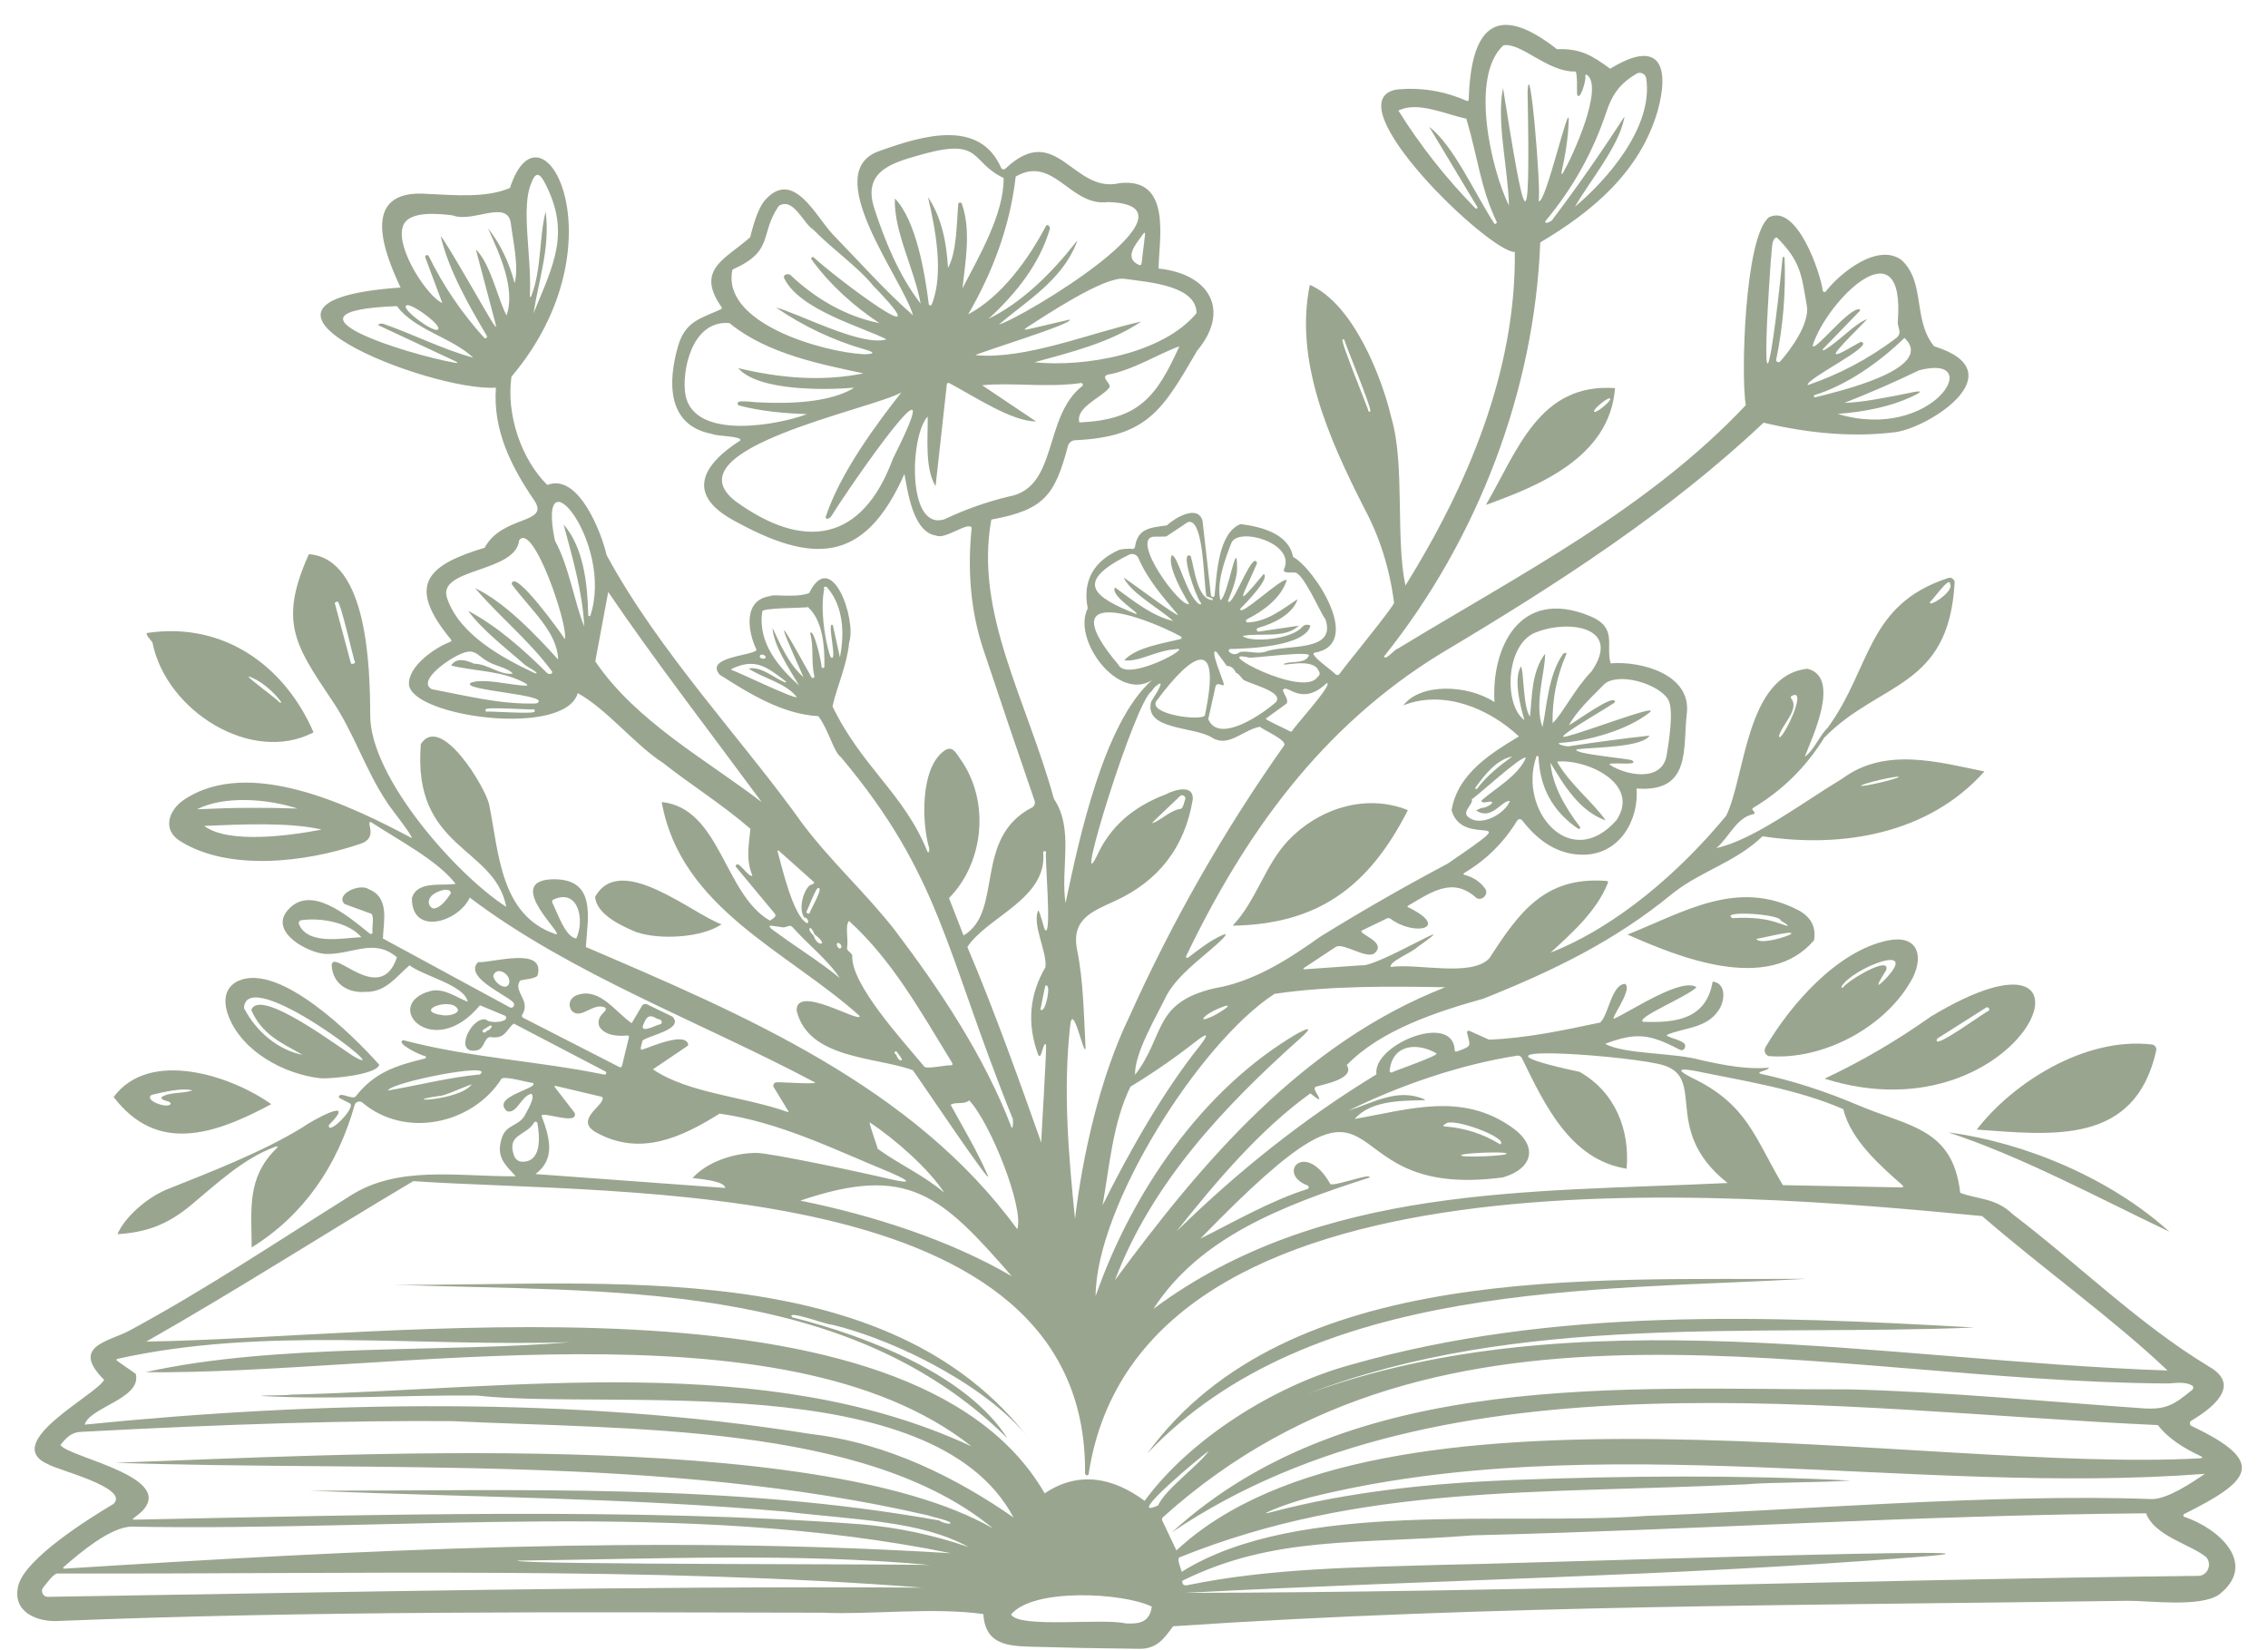 <?xml version="1.0" encoding="UTF-8" standalone="no"?><svg xmlns="http://www.w3.org/2000/svg" xmlns:xlink="http://www.w3.org/1999/xlink" fill="#9aa58f" height="1207.3" preserveAspectRatio="xMidYMid meet" version="1" viewBox="181.0 395.1 1659.6 1207.3" width="1659.6" zoomAndPan="magnify"><g id="change1_1"><path d="m1779.18,1503.15c48.69-24.27,61.47-37.96,5.49-64.45-1.58-.73-1.62-3.06-.15-3.9,13.26-7.92,38.19-25.44,12.63-39.75-51.67-31.38-95.13-74.62-143.14-111.18-12.64-12.22-25.13-10.82-38.64-15.81-5.25-47.44-37.77-48.46-74.19-63.94-24.4-10.38-48.33-18.1-71.79-23.16-4.38-1.39,6.4-2.54,5.9-4.51-15.66,1.52-32.86-1.82-49.13-5.42-20.29-5.81-55.63-4.06-70.62-11.99,22.77-8.7,32.82-7.11,54.06,3.99,2.24,1.16,3.7.68,4.38-1.44,2.17-5.1-11.91-6.37-13.51-9,12.05-5.44,28.83-4.59,37.78-17.67,4.86-6.27,6.57-20.31-4.02-21.48-4.57,27.1-26.15,30.51-51.03,29.4-5.25-3.1,33.12-18.64,39.21-25.26-10.61-7.31-46.25,16.41-59.04,22.41-7.46,4.89,13.1-20.45,6.87-24.83-9.9.07-12.17,22.63-18.24,28.22-26.73,5.7-54.09,11.52-81.37,12.57,0,0-14.43-6.45-14.43-6.45-.25-.12-.53-.15-.8-.08-.64.16-1.04.83-.88,1.49,2.21,9.82,4.17,9.56-7.26,13.62-1.22.5-1.82.1-1.8-1.2-1.6-27.72-60.41-3.5-57.24,18.03-53.36,32.43-102.06,71.52-146.35,114.94,28.59-36.03,61.14-74.58,97.92-100.99.43-.1,8.68,7.44,6.15,2.85-.32-1.79-5.04-6.83-1.77-7.86,5.58-1.74,28.65-5.76,22.32-15.72,24.82-25.72,65.63-38.99,100.11-48.67,50.63-20.21,95.97-42.09,138.28-76.92,21.24-16.8,45.66-22.5,65.89-41.88,57.7,8.84,121.17-1.28,162.31-47.44-33.96-6.94-72.68-18.02-103.96,5.25-28.02,16.77-64.77,44.87-92.19,50.83,9.62-8,14.54-22.52,27.59-24.97,1.79-1.65-2.97-2.94-.56-4.49,21.5-12.92,38.81-30.03,51.93-51.33,40.45-41.35,91.13-35.73,95.4-113.38.13-2.41-2.41-4.36-4.71-3.48-59.94,19.57-56.1,65.59-88.08,109.48-6.36,6.19-9.83,16.35-16.88,21.31,5.81-14.75,26.45-58.34,2-64.37-44.86,4.64-45.5,78.97-59.46,107.53-33.36,40.44-79.18,80.7-128.5,100.23,14.27-13.21,33.46-29.82,41.79-50.7.54-1.12.19-1.72-1.05-1.8-45.3-3.45-63.96,23.34-85.68,56.76-13.4,13.82-52.62,3.34-72.06,6.21-1.43-3.85,15.65-10.63,19.53-14.56,38.87-27.32-29.57,15.14-41.04,13.35-13.64,1-27.32,1.96-41.04,2.88-1.74.12-1.88-.31-.42-1.29,0,0,23.01-15.21,23.01-15.21,5.75-2.85,22.67,9.54,28.23,4.65,9.41-8.32-13.31-14.21-9.24-16.56,0,0,18.12-8.73,18.12-8.73.75-.38,1.65-.38,2.43,0,17.93,13.5,44.23,7.11,13.74-7.98-1.34-.38-1.42-.92-.24-1.62,16.88-9.79,32.3-21.11,49.59-5.46,4.19,2.68,9.56-3.06,6.24-7.05-3.62-4.84-8.51-8.1-14.67-9.78-1.3-.34-1.37-.86-.21-1.56,15.76-9.4,28.45-21.9,38.07-37.5,1.4-2.3,2.93-2.39,4.59-.27,12.84,16.46,27.56,24.64,44.16,24.54,27.14-.14,40.8-25.91,39.06-48.45,40.48,3.09,33.7-29.79,36.76-54.84,3.51-28.83-33.69-38.61-55.77-36.75-3.81-13.67,5.53-26.31-15.69-34.83-51.45-20.85-71.66,24.2-69.27,63.21-19.67-12.98-54.28-14.05-66.67,2.37,29.46-11.67,62.59,2.19,84.55,22.71-18.98,11.53-44.88,26.8-49.29,54.07,8.28,29.57,58.67-3.07-2.85,39.03-33.32,17.74-64.49,35.63-93.52,53.67-22.27,15.89-48.4,32.89-77.14,37.56-45.31,10.68-35.8,34.43-58.11,63.34-.39-15.85,14.9-41.32,23.36-58.63,8.25-14.46,23.79-25.56,35.95-36.42,10.1-9.04,9.26-10.21-2.52-3.51-3.38,1.92-9.37,6.19-17.97,12.81-.74.61-1.86-.29-1.41-1.14,42.93-89.28,98.65-167.65,186.31-221.41,86.45-51.46,167.38-104.01,236.2-168.94,35.04,8.32,67.27,10.62,96.67,6.9,25.59-3.74,87.9-44.32,28.14-62.82-15.64-19.02-6.28-46.56-23.58-62.92-17.55-13.38-45.4,9.51-55.63,22.68-.65.92-2.22.49-2.31-.63-1.62-12.78-18.81-63.63-39.3-53.58-18.03,14.05-20.67,118.32-16.95,137.5-71.64,76.09-164.68,123.46-254.53,178.13-2.51.46-9.39,9.38-10.18,5.76,68.69-85.83,110.21-195.09,114.25-302.93,38.11-22.59,72.79-51.45,85.84-95.97,8.8-31.45,2.76-54.14-34.65-31.17-13.02-9.49-21.6-15.01-38.91-14.28-45.87-35.97-63.05-14.25-64.59,36.51.04,1.32-.54,1.72-1.74,1.2-16.34-7.22-33.42-9.95-51.24-8.19-46.6,8.94,67.96,119.21,86.7,118.87.9,86.75-34.23,170.42-80.04,244.1-7.38-34.59-.21-88.64-10.27-122.62-7.08-30.39-28.23-83.8-59.7-97.42-11.34,55.47,13.66,111.94,39.66,163.12,11.42,21.22,18.75,44.37,21.97,69.45.89,1.81-39.3,50.42-39.6,51.88-1.06,1.34-2.24,1.45-3.54.33-.12-1.09-19.9-14.56-15.06-15.57,36.76-6.13-1.04-62.65-15.69-70.11-3.19-17.02-23.11-22.07-38.37-24.03-16.34,6.26-17.49,36.61-19.02,52.02-.02,1.86-2.62,1.74-2.7.06,0,0-6.15-54.39-6.15-54.39-3.42-12.43-20.23-2.19-26.16,3.3-11.44,1.55-21.31,1.91-23.22,15.51-.22,1.16-.92,1.74-2.1,1.74-2.07-.52-7.48.02-9.33.57-18.65,8.04-27.26,22.75-23.19,42.87-11.68,22.58,22.1,68.41,46.95,52.56-35.28,31.1-53.47,116.81-63.2,163.12-3.84-25.41,6.37-54.1-8.52-76.33-20.31-73.4-58.17-136.01-45.79-204.31,38.53-7.08,46.48-17.64,56.05-53.85.62-2.31,2.61-3.99,5.01-4.23,53.78-2.36,64.54-22.8,89.58-65.56,24.51-29.37,9.28-56.15-28.23-60.09-.05-19.92,10.41-66.86-28.44-62.5-34.37,8.14-46.08-46.09-83.61-10.65-.88.9-2.42.71-3.09-.33-15.78-36.52-58.06-23.64-88.48-12.78-45.86,14.81,16.02,93.1,23.95,120.53-20.4-17.88-39.5-39.48-58.69-59.21-12.87-13.71-28.8-48.12-49.44-25.38-4,4.4-7.68,13.52-11.04,27.36-17.37,15.74-40.48,23.23-21.15,50.94.62.84.45,1.48-.51,1.92-14.91,6.75-25.89,8.76-31.14,26.85-7.32,25.32-8.7,58.05,24.9,64.29,3.39,1.76,22.34,1.54,20.64,4.77-26.49,16.89-40.95,38.76-5.01,58.44,57.71,31.92,95.83,32.35,125.1-33.93,2.32,11.83,6.04,42.84,23.35,45.12,6.34,3.12,23.4-10.54,25.86-5.79-3.3,32.4-.45,62.11,8.55,89.11,12.36,37.1,24.87,74.04,37.53,110.83.6,1.78-.11,3.73-1.71,4.71-43.61,22.33-20.7,76.35-50.31,93.76,0,0-10.65-27.33-10.65-27.33,25.16-25.36,30.73-70.78,7.92-102.31-2.97-4.11-5.49-9.93-11.76-5.25-17.31,12.93-15.96,52.44-10.83,70.38.57,1.3.14,5.38-1.2,2.97-16.99-42.21-47.59-61.24-69.37-106.08,3.23-14.76,10.52-29.66,12.21-46.92,5.5-16-12.61-69.73-29.37-35.94-10.44,3.68-26.06.4-28.38,2.13-20.31,2.82-16.41,26.22-10.02,39.36-1.85,4.28-38.59,4.93-26.91,18.24,22.15,14.1,45.86,28.78,72.12,30.27,7.77,10.44,11.15,26.22,16.47,29.97,73.38,87.32,75.99,141.19,125.71,264.58.46-.86.43,9.27-.93,6.15-19.99-52.16-52.34-100.54-85.23-144.01-21.18-27.15-46.11-49.56-67.54-77.85-42.6-60.08-104.89-125.41-143.47-196.78-3.33-15.3-20.37-60.43-43.35-51.25-19.09-18.87-30.13-51.39-26.25-79.23,82.63-97.71,21.79-208.91-1.08-138.13-17.55,7.48-40.39,5.21-59.7,4.38-52.63-4.4-30.85,45.93-20.37,68.49-146.23,10.28,22.03,76.45,69.78,73.26-2.25,30.82,10.83,57.34,28.23,82.75,11.31,17.24-23.66,10.51-36.45,34.41-42.24,12.73-57.56,27.29-24.78,67.02.7.88.53,1.51-.51,1.89-10.98,4.17-31.02,17.76-30.09,31.41,2.85,23.56,114.13,38.66,123.49,6.08,21.75,12.1,41.15,37.23,62.31,51.01,20.99,16.51,43.93,30.8,64.05,48.3-1.15,11.91-3.46,22.24,1.42,34.22-2.69,2.12-11.05-13.03-12.28-6.68,0,0,28.65,34.5,28.65,34.5,2.03,2.33-2.15,4.05-3.51,5.13-33.59-19.04-36.2-82.33-79.2-86.76,13.95,78.12,92.07,109.05,144.91,156.6.61,5.73-46.63-23.65-46.18-4.01,8.47,35.65,58.25,33.83,84.9,43.59.42-.35,60.36,89.52,54.87,76.78-7.79-17.72-17.82-34.51-27.05-51.35,3.27-2.51,9.76.14,13.54-3.31,15.84,16.87,40.44,79.27,35.17,94.3-76.15-104.44-199.94-156.91-315.65-206.5,1.2-21.11,8.53-51.06-25.71-49.53-34.73,2.09,12.32,42.8,3.39,40.05-40.51-13.92-41.24-59.54-48.48-94.93-2.86-12.61-35.24-66.79-49.96-44.16-6.41,77.51,53.82,74.43,62.53,119.2-36.55-23.52-99.85-94.95-99.58-140.41-.16-34.01-1.66-114.49-44.88-117.7-22.08,49.03-10.32,66.31,16.5,106.33,16.1,23.24,24.84,51.82,40.83,75.49-.22.54,20.17,26.06,17.7,25.8-43.74-23.28-118.81-60.03-166.57-27.81-10.74,7.23-16.23,21.6-2.7,30.12,35.82,22.5,92.26,15.42,131.05,2.31,15.07-4.24,4.17-17.03,8.61-16.2,20.05,13.13,49.04,28.26,61.96,45.18-9.93,1.8-28.26-2.58-31.98,10.5-.18,27.76,33.77,17.75,42.36-.39,74.33,56.24,169.08,90.88,252.74,135.34.08,1.47-27.7-.62-28.23-.15-1.78-.12-3.09,2.09-2.07,3.6,0,0,10.59,17.4,10.59,17.4.4.68.23.9-.51.66-31.53-11.27-72.65-13.57-98.53-31.2,0,0,25.11-16.98,25.11-16.98.33-.22.59-.52.76-.88-1.52-10.05-26.75,1.22-33.19,3.27-3.38,1.61-.24-5.13-.42-6.21,2.67-3.63,31.27-8.28,21.99-17.79,0,0-18.54-8.97-18.54-8.97-1.36-.65-2.98-.15-3.75,1.14,0,0-7.47,12.63-7.47,12.63-11-7.23-22.78-25.57-38.55-20.97-5.66,1.27-9.02,6.53-5.34,11.95,6.87,6.89,15.52-6.43,24.42-2.41,3,3.06-6.92,4.67-4.32,13.71,3.71,6.54,13.04,7.5,20.19,6.78,1.28-.18,1.77.36,1.47,1.62,0,0-4.92,20.34-4.92,20.34-.32,1.26-1.05,1.59-2.19.99l-70.02-35.85c-1.06-.54-1.33-1.34-.81-2.4,6.52-10.57-7.05-16.87-1.62-24.9,2.58-.93,11.47-1.28,12.81-3.78,5.86-21.55-32.75-9.18-43.61-9.71-11.63,12.25,28.07,26.63,26.36,30.95.33,1.61-1.62,2.98-3.03,2.13,0,0-92.89-50.4-92.89-50.4.23-11.76,5.39-29.82-10.35-36.06-6.19-4.57-24.67,3.41-17.82,10.77,0,0,19.02,6.96,19.02,6.96,3.44.4.76,11.93,1.59,13.74.04,1.03-1.32,1.68-2.1.99-17.1-13.83-43.56-36.21-60.03-17.1-13.92,16.14,15.33,31.38,27.48,31.95,19.53.87,35.46-12.06,52.47,2.52-12.13,36.27-47.22-7.53-47.76,5.97.87,13.71,12,20.34,24.96,19.32,14.69.29,22.48-11.32,31.98-19.44,10.25,7.85,40.37,14.53,42.57,26.65-8.51-3.27-17.4-10.28-27.27-7.83-36.42,9.92,1.69,52.15,36.27,10.44,0,0,18.51,7.71,18.51,7.71,4.09,4.67-11.27,5.99-14.13,2.7-10.75-2.42-24.1,25.74-6.78,22.59,5.92-1.29,5.06-8.69,9.57-9.81,11.64,1.83,11.48-4.91,17.58-9.81,0,0,67.06,35.07,67.06,35.07,1.21.58.45,2.57-.81,2.28-48.87-10.06-98.34-12.28-147.1-25.2-6.39,2.12,13.17,11.28,15.84,11.64.99.12.93,1.65,0,1.77-21.93,5.31-37.05,10.44-50.52,27.57-2.17,2.97-10.17-2.74-12.3-.29-.34.64-.1,1.44.54,1.79,0,0,7.5,3.87,7.5,3.87,4.25,3.4-16.81,24.22-15.51,15.78,22.02-22.32-13.24-2.91-19.47,1.8-30.27,18.45-66.87,32.4-99.82,45.6-14.73,6.4-30.18,20.21-35.44,32.46,21.27-1.38,36.43-6.87,53.65-21.12,17.13-14.16,38.34-34.41,61.56-42.72,2.32-.82,2.61-.36.87,1.38-21.54,21.27-18,44.28-17.85,72.15,38.05-23.59,62.81-59.72,75.36-104.29.76-2.39,3.87-3.29,5.76-1.62,31.17,26.28,79.95,15.84,101.38-17.01.32-3.6,21.32,2.77,23.1,2.46,5.82,3.99-31.26,9.87-18.72,20.8,7.42,2.06,10.11-11.11,17.79-12.81,3.2,2.6-3.17,12.53-5.16,16.47-5.04,7.68-13.77,6.03-16.68,16.62-4.3,13.75,3.53,19.6,10.38,27.3-42.25.39-86.47-8.55-122.11,14.94-53.07,33.34-105.25,68.11-160.42,97.96-15.06,8.13-43.65,11.25-18.63,36.09-5.61,10.98-76.18,46.2-41.1,61.75,6.66,4.19,60.29,17.31,47.91,29.07-18.51,11.01-65.11,40.2-69.72,60.06-4.41,18.87,13.44,26.22,28.5,25.62,186.4-7.56,373.67-6.51,560.22-6.09,33.94,1.62,80.88-4.17,117.52.99,1.32,20.49,14.7,23.31,33.3,23.85,26.44.78,52.88,1.3,79.32,1.56,14.3.76,19.58-7.54,26.28-16.47,232.34-15.66,465.88-15.28,698.71-18.63,15.96-.09,52.41,4.89,66.42-4.41,29.17-22.51-.11-48.75-25.27-57.06-.83-.34-.91-1.6-.12-2.01Zm-222.81-537.24c7.56-1.77,13.8-2.78,13.93-2.25h0c.99,1.07-27.81,7.82-27.4,6.43-.12-.53,5.91-2.4,13.47-4.18Zm36.8-130.23c1.15.02,14.81-19.94,14.79-13.11,3.29,4.97-15.77,17.72-14.79,13.11Zm-110.38,97.9c2.3-8.3,14.4-18.61,9.39-26.73-.7-.5-.93-1.43-.55-2.2,14.08-8.23-8.71,37.22-8.84,28.93Zm-118.84,61.62c-33.63,38.45-72.22-7.02-58.8-46.14.07-1.08,1.76-.98,1.68.12.92,22.46,10.57,39.92,28.95,52.38.88.62,2.07-.57,1.32-1.41-10.38-13.57-20.14-30-21.55-46.82,9.7,16.2,21.16,35.41,40.43,42.18-10-14.09-26.79-27.03-35.6-42.99,20.57-2.34,61.44,15.59,43.57,42.68Zm-9.33-99.1c10.08-9.54,39.78-.75,46.95,10.74,4.74,7.65.21,33.24-.93,40.56-3.12,20.4-29.46,15.24-41.34,7.62-4.38-3.09,22.63,1.23,15.96-3.45.32-.98-46.13-5.01-40.29-8.13,12.92-1.54,47.65-1.31,53.11-10.02-19.5,2.2-38.95,4.77-58.35,7.71-.96.69-10.28-1.19-7.59-2.34,20.31-1.14,49.53-9.27,65.7-22.11,1.68-1.34,1.46-1.86-.66-1.56-9.78,1.38-59.07,20.19-62.28,19.17-2.49-1.52,37.94-24.41,37.86-25.38.17-7.13-29.32,14.89-33.67,16.9,5.83-10.7,16.47-20.47,25.54-29.71Zm-48.54-38.64c22.37-8.7,61.99-3.92,39.6,28.89-12.31,12.68-21.72,31.78-28.59,37.95-.28-17.5,3.03-34.23,9.93-50.2,1.07-2.22-2.3-.99-2.67.15-10.55,15.7-11.2,36.89-14.67,52.98-6.19-16.92,2.13-40.66,1.95-53.7-10.22,13.36-9.5,32.64-11.07,45.99-5.28-7.11-4.38-34.26-6.66-36.69-5.34,9.33-.77,27.77,2.58,39.24-15.57-11.05-13.8-57.37,9.6-64.62Zm-45.39,113.95c6.89-9.45,15.39-20.41,26.91-22.67-8.99,6.4-18.74,14.19-25.74,23.54-.55.76-1.75-.11-1.17-.87Zm-5.61,21.36c-4.33-3.88,4.08-9.04,2.97-12.87,2.33-.73,36.81-32.62,39.48-30.23-5.18,12.73-22.19,22.37-32.34,31.1-.81,2.74,4.81,1,5.97.93,5.19.1-2.66,4.98-6.06,4.62,0,0-3.99,1.86-3.99,1.86,11.43,7.83,18.87-7.68,24.72-6.9-3.05,8.72-21.12,19.92-30.75,11.49Zm330.23-326.69c49.87-13.07,9.9,52.92-59.61,31.92,21.3-1.62,39.08-5.68,53.34-12.18,9.42-4.3,9.08-5.34-1.02-3.12-14.8,2.95-34.71,7.05-47.37,7.23,18.36-7.16,36.58-15.11,54.66-23.85Zm-10.71-23.73c23.85,22.93-50.75,39.76-65.28,43.5-1.05.28-1.51-1.38-.42-1.65,22.86-7.05,46.77-23.37,65.7-41.85Zm-67.11,5.31c10.77-33.17,68.18-89.94,62.17-16.5.18,4.81,4.04,8.09-2.46,12.33-19.22,14.4-40.36,25.56-63.42,33.48-1.69-4.6,50.42-29.51,39-31.68-.96-.07-17.68,10.75-18.35,8.79-2.6-.5,22.88-24.9,22.76-25.47-9.49,3.69-20.62,16.63-31.47,22.77-.55.49-1.33-.39-.75-.87,0,0,26.88-27.81,26.88-27.81.28-.31.33-.77.11-1.13-7.11-2.81-35.13,33.56-34.47,26.09Zm-30.63-63.03c.85-4.23,0-15.61,4.35-15.75,17.4,17.46,18.03,27.18,21.93,49.99,2.19,12.93-11.61,31.86-19.5,40.77-1.07,1.24-3.3.2-2.88-1.44,5.04-24.54,7.07-49.31,6.09-74.31.02-.55-1.03-.92-1.38-.6-9.9,97.67-16.24,109.31-8.61,1.35Zm-98.38-135.58c2.8-1.72,6.69.08,7.14,3.36,5.43,36.25-29.83,75.32-52.14,93.97,10.08-17.83,31.59-43.27,36-64.45.36-1.4.15-1.5-.63-.3-16.32,25.3-33.54,49.95-51.66,73.95-.73,1.95-7.18,4.11-5.01.93,19.84-23.8,34.63-50.38,44.37-79.74,4.41-13.35,10.62-21.06,21.93-27.72Zm-102.13,108.76c-.27.89-1.54,1.82-2.07.6-14.05-21.63-29.92-57.33-47.49-70.48,0,0,35.22,58.63,35.22,58.63.51.8-.65,1.74-1.32,1.02-21.4-21.8-40.2-45.64-56.4-71.52,13.67-7.14,34.23,2.56,49.71,5.94,8.71,29.44,10.24,50.52,22.35,75.82Zm4.47-98.26c-4.96,24.45,3.76,59.14,4.36,86.04-13.07-26.58-28.8-94.54-4.12-117.3,12.96-2.37,32.07,19.41,52.27,19.14,2.48-1.09,1.25,16.24,1.83,16.95,1.83,5.18,6.72-10.76,5.88-13.38-.02-1.46.52-1.72,1.62-.78,11.64,9.99-11.1,59.55-17.67,70.95-1.06,1.88-1.49,1.74-1.29-.42,2.86-12.6,4.82-25.13,5.19-37.44.68-16.39-17.31,63.25-22.05,58.83,2.14-7.16-6.63-110.61-8.04-79.57,2.25,116.48-2.09,96.82-17.97-3.03Zm-97.19,236.68c-.47.25-1.13.26-1.34-.33.36-.95-20.89-51.78-18.84-52.34.48-.25,1.13-.26,1.34.33-.36.96,20.9,51.77,18.84,52.34Zm-139.64-47.67c-16.77,36.96-29.34,53.67-73.11,55.71-3.26-10.69,15.51-17.91,21.54-25.08,2.98-3.06-6.5-7.56-1.11-9.84,18.44-3.17,37.52-15.43,52.68-20.79Zm12.6-24.33c-24.73,29.98-82.32,39.75-118.61,35.99,26.17-7.2,55.59-14.46,78.12-29.82-38.54,8.71-84.4,27.91-121.25,24.65-.18-1.17,73.94-23.7,68.68-26.04,0,0-29.94,6.99-29.94,6.99-3.38.78-3.61.24-.69-1.62,12.6-8.07,56.31-37.26,70.8-35.25,19.2,2.64,52.56,5.07,52.89,25.11Zm-37.8-56.76l-2.46,20.61c-.1.81-.99,1.32-1.74.99-11.97-5.28-1.8-15.96,2.52-22.23,1.42-2.08,1.98-1.87,1.68.63Zm-94.54-43.17c27.82-16.06,39.79,22.24,67.5,18.69,75.25,2.04-62.74,84.95-79.83,89.62,19.81-16.9,45.59-31.94,56.55-59.04,1.12-2.48.86-2.64-.78-.48-17.28,21.96-38.69,43.25-63.3,55.32,20.41-18.83,37.08-39.9,44.73-65.38.85-1.49-1.5-4.62-2.73-2.58-12.84,24.39-32.46,51.69-56.94,64.71,17.33-29.69,30.59-63.81,34.8-100.87Zm-103.84,22.08c-8.4-27.78,16.65-32.94,37.32-38.85,42.28-11.36,33.21,6.32,57.66,17.81.44,25.86-17.89,57.25-30.09,80.75,1.71-17.42,6.65-41.64-.43-61.71-.3-1.6-2.82-1.32-2.73.33-1.16,14.52-1.1,35.58-7.47,46.38-.9-17.9-4.62-37.1-14.6-51.71,5.15,22.13,11.96,56.05,2.71,78.53-.39,1.02-2.07.88-2.16-.27-2.69-21.78-9.08-61.02-24.78-77.29-1.05,23.81,14.44,52.02,18.82,76.96-15.66-20.28-26.26-45.88-34.28-70.92Zm-103.39,45.99c31.11-13.83,19.34-25.56,33.87-46.6,10.75-6.58,17.72,12.68,25.24,17.4,13.38,13.8,32.88,27.42,43.62,40.8,54.1,55.64-27.93-6.07-43.26-20.46-.93-.9-2.45.42-1.65,1.47,13.63,18.71,30.63,33.91,49.66,46.61-24.67-4.97-46.78-17.88-65.11-35.24-1.75-1.42-5.92-.18-4.47,2.55,11.36,23.19,57.6,35.66,74.74,44.52-17.84,5.8-65.21-19.41-80.77-23.25,20.02,13.76,41.69,23.99,65.01,30.7,7.44,2.14,7.3,3.31-.42,3.51-31.19-1.64-105.19-23.06-96.46-62.01Zm-34.44,91.81c-2.93-17.06,4.35-55.04,32.22-52.62,27.81,22.9,68.38,30.39,98.02,36.78-30.9,6.28-61.58,3.32-91.64-3.81,14.63,16.92,64.19,16.07,84.89,14.29-17.26,10.96-47.76,11.91-69.45,10.74-3.4.32-19.7-3.07-15.12,2.22,16.35,4.34,33.37,5.8,50.04,6.39-21.02,7.97-82.48,19.52-88.96-13.98Zm151.96,46.26c-22.74,62.08-65.88,67.52-115.54,31.32-48.58-38.21,99.77-67,121.51-79.44-17.59,22.46-44.72,58.57-55.47,91.52.87,1.95,3.32.32,4.26-.94,15.57-25.17,90.72-132.71,45.24-42.45Zm37.89,44.55c-28.03,9.58-25.62-61.44-12.61-75.03.3,15.73-2.28,37.45,5.77,50.99,0,0,8.25-74.61,8.25-74.61.08-.83,1.08-1.36,1.77-.87,18.78,9.97,45.67,28.05,63.54,28.06,0,0-39.45-26.47-39.45-26.47,20.91-2.18,48.25,1.89,72.27-1.65,1.13-.16,1.91,1.36,1.02,2.16-28.89,22.53-17.4,74.52-53.94,80.95-16.12,3.88-31.66,9.37-46.63,16.47Zm-135.34,99.97c1.49-2.56,6.51,1.45,2.97,2.16-1.31.37-3.77-.71-2.97-2.16Zm26.9,30.23c-1.01,2.1-45.87-19.78-47.12-19.49-.94-.42-.95-.85-.03-1.29,16.86-7.95,25.5-1.08,38.52,8.85,1.28.96,1.2,1.35-.24,1.17-8.08-3.43-17.04-11.84-26.34-10.07,10.09,6.89,27.21,10.49,35.21,20.82Zm20.27-22.1c-.14,1.14-1.87,1.2-2.07.06-.12-3.88-5.82-28.91-8.4-24.69,2.93,10.06.56,20.99,3.09,31.44.29,1.22-1.49,1.92-2.1.81-23.11-41.57-27.88-49.56-5.82-.03-10.45-9.15-16.74-23.29-22.68-36.06.88,13.29,12.09,29.56,19.47,42.21-14.41-13.01-30.42-30.83-26.97-54.09-1.43-2.99,32.64-2.61,33.39-3.36,11.04,9.89,12.31,28.98,12.09,43.71Zm4.47-7.2c-4.79-13.67-7.44-37.1-4.56-49.71-1.2-1.32.56-2.03,1.74-1.56,12.83,14.33,12.98,35.57,9.66,51.48,0,0-5.13-23.43-5.13-23.43-4.98-4.07,4.12,28.83-1.71,23.22Zm-218.74-347.33c2.54-7.02,5.58-7.25,9.12-.69,20.06,37.36,6.75,61.06-7.71,96.49,3.65-24.02,12.34-48.18,8.85-74.37-4.88,19.55-2.91,41.66-10.26,61.2-.66,2.02-1.08,1.97-1.26-.15,1.46-28.75-6.92-64.39,1.26-82.47Zm-42.75,128.28c-21.14-5.61-43.42-16.93-65.23-24.57-1.09-.65-4.89-.42-3.99.93,0,0,54.81,25.62,54.81,25.62,4.06,1.9,3.9,2.39-.48,1.47-29.97-5.23-137.46-37.55-40.89-41.16,12.61,17.29,40.44,23.11,55.78,37.71Zm-49.17-37.94c1.95-3.68,26.42,14.16,23.51,17.15-1.96,3.68-26.42-14.16-23.51-17.15Zm73.62,7.04c-6.21-11.16-11.44-37.45-22.47-48.3,0,0,14.22,53.76,14.22,53.76.92,3.54.45,3.74-1.41.6-.87-.31-37.03-64.64-38.55-63.83,6.12,25.06,20.24,49.93,33.72,72.65.75,1.17-.97,2.59-1.92,1.47-16.36-18.06-29.9-38.01-40.62-59.85-.73-1.39-3-.42-2.46,1.08,0,0,12.45,33.33,12.45,33.33-10.78-4.51-33.72-39.42-29.04-55.35,3.12-12.81,27.21-9.93,36.66-8.76,14.46,5.69,39.88-11.85,42.48,5.55,1.55,12.55,6.08,32.06,2.82,44.02-3.82-14.55-10.12-28.35-19.51-40.16,8.24,18.44,20.38,43.82,13.62,63.8Zm20.54,289.92c-.49,2.1-33.88-.53-35.14.08-.88,0-.82-1.05-.77-1.67.53-2.1,33.85.53,35.14-.07.89,0,.82,1.05.77,1.67Zm1.36-5.96c-26.01.93-50.46-5.49-76.56-10.41-12.44-6.47,17.94-26.54,25.86-27.33,6.06-1.44,10.02,4.41,14.07,6.42,5.57,3.87,15.64,5.08,19.29,9.51-9.76,1.22-17.71-7.01-28.44-7.29-5.48-2.55-12.69-4.83-16.71,1.35,17.83,4.48,37.87,3.47,55.02,13.38,1,.96.81,1.42-.57,1.38-10.86-.3-30.66-5.73-39.99-2.16-9.03,5.66,61.46,8.77,48.03,15.15Zm20.72-47.03c-1.92-3.45-37.55-52.88-38.87-40.3,13.45,18.48,33.48,34.84,33.97,55.2-16.89-18.65-39-41.87-60.72-52.24,17.71,20.92,39.73,38.41,56.35,61.08.43,2.15-2.85,2.2-3.83.89-17.37-17.18-36.46-34.22-57.7-45.4,10.77,14.51,27.5,27.09,41.68,39.67.94.85,12.38,6.93,7.23,6.03-23.43-11.01-54.99-27.9-64.26-54.9-7.65-22.26,50.28-18.45,52.71-42.36,10.24-14.06,36.3,62.77,33.44,72.34Zm18.79-17.59c-.09,1.07-1.79.95-1.68-.15-.44-22.15-3.26-49.3-17.98-66.17,6.26,23.76,13.89,49.14,15.07,74.63-7.19-17.58-11.02-43.82-21.48-62.94-13.94-68.15,43.18,1.69,26.07,54.63Zm125.27,136.82c-40.81-31.19-91.93-58.97-121.79-102.98,0,0,9.48-50.79,9.48-50.79,34.16,50.29,75.38,103.67,112.31,153.77Zm43.07,103.64c-2.18-.44-3.92-2.48-5.22-6.12-5.75-5.26-1.88-8.36.78-.72,1.77,1.15,8.08,6.59,4.44,6.84Zm-1.49-40.71c3.8-.18-6.68,17.12-6.38,18.15-.55,1.27-2.99.16-2.41-1.09.6-.27,7.34-18.88,8.79-17.07Zm-30.05-27.25c.28-.29.75-.31,1.06-.03l25.38,22.65c1.83,1.44-2.24,2.14-2.94,2.7-5.18,4.87-8.12,17.96-3.78,23.58,2.2-.58,4.24,4.69,1.53,3.87-9.97-6.1-17.83-40.28-21.25-52.77Zm45.55,93c-15.76-12.83-32.7-22.97-50.16-36.06-1.84-1.74-1.51-2.43.99-2.07l7.59,1.11c2.5.36,5.1-2.57,7.14-.03,10.93,12.33,25.87,23.95,34.44,37.05Zm.81-21.84c-1.26,1.12-2.84-1.18-2.91-2.43-.19-3.5,5.02.59,2.91,2.43Zm44.68,81.96c-1.92,1.11-3.73-2.47-4.24-4.1-1.88-.49-.93-3.46.6-1.92.14.52,4.35,5.47,3.64,6.02Zm35.69,3.88c-2-.61-18.36,3.24-19.41.72-16.8-20.1-53.4-60.18-52.56-80.64,0-2.67-4.41-3.61-3.81-6.3,1.1-5.45-1.66-16.22,1.41-19.47,31.59,28.66,52.3,66.03,75.4,103.72.68,1.18.34,1.84-1.02,1.98Zm-436.54-294.14c-.73.15-2.07.8-2.36-.33,0,0-11.65-43.47-11.65-43.47-.32-1.09,1.16-1.27,1.87-1.46,2.3-.43,11.83,43.14,12.79,44.13.13.5-.16,1.01-.66,1.14Zm-114.96,106.73c20.17-10.21,51.96-7.62,73.54-.56-24.52-.8-46.56-.73-73.54.56Zm91.28,14.84c-24.18,4.69-68.67,10.51-85.96-2.7,27.29-1.13,62.32-2.81,85.96,2.7Zm94.48,46.74c-3.08,4.33-7.25,10.63-12.69,11.04-3.89-1.22-4.56-5.91-1.8-8.82,2.38-3.38,14.41-7.93,14.49-2.22Zm91.78,33c-7.95-1.12-13.63-18.46-17.49-26.25-.38-1.04-.08-1.82.9-2.34,18.74-8.32,22.71,15.86,16.59,28.59Zm48.78,63.84c2.37-6.23,4.23-9.22,10.86-4.86,2.15-.53,4.42,2.8,1.77,3.84-1.79-.17-14.15,6.97-12.63,1.02Zm-98.05-30.57c-2.62,5.58-11.49-1.78-11.43-6.22,2.64-7.38,13.81-.64,11.43,6.22Zm-107.98-34.26c-12.21.36-38.97,6.39-45.63-9.45-.55-1.28.32-2.81,1.71-2.97,15.14-2.1,35.18,2,43.92,12.42Zm70.77,53.24c-.01,2.27-4.43,4.09-9.86,4.06-25.84-3.03,6.36-14.38,9.86-4.06h0Zm20.85,15.34c-.61,2.25-4.37,1.06-2.46-.81,0,0,5.25-3.21,5.25-3.21,2.79.18-1.24,4.14-2.79,4.02Zm-10.8,39.09c-9.03,12.4-56.65,13.3-23.82,8.52,4.07-.02,13.92-5.02,23.82-8.52Zm5.91-7.2c-21.74,1.94-45.35,8.01-67.29,11.76,2.2-6.13,79.37-21.17,67.29-11.76Zm888.26-2.79c36.5,7.52,75.92,13.51,109.48,28.23,5.25,22.68,28.47,42.58,42.87,55.3,1.5,1.32,1.25,1.96-.75,1.92l-86.4-1.65c-20.84-35.14-26.08-59.33-66.91-78.75-10.36-5.34-9.79-7.02,1.71-5.04Zm-188.32-12.66c2.49,1.56-32.44,13.32-32.43,13.98-.87.37-1.89-.38-1.77-1.32,1.98-19.38,20.19-20.82,34.2-12.66Zm-49.08,90.97c2.74-4.41-29.23,8.08-28.86,4.11-18.23-31.64-39.45-7.12-16.23,1.65,1.06.54.94,2.21-.18,2.58-27.11,8.45-55.11,24.82-78.33,36.27,151.41-156.06,83.45-26.4,221.32-44.79,21.84-6.28,26.16-22.72,6.99-36.37-37.05-26.37-75.09-13.41-115.48-6.42,11.51-12.89,31.36-13.37,50.04-13.68,1.9,0,1.97-.34.21-1.02-19.16-7.9-37.04,2.98-54.63,8.58,36.45-18.08,81.35-33.72,123.46-40.21,1.37-.2,2.71.52,3.3,1.77,16.98,34.91,35.75,74.46,76.65,80.98,2.52-28.98-8.76-56.41-34.47-70.9-98.87-21.19,24.76-12.84,56.55-6.03,39.92,7.58.74,46.96,51.82,87.39-144.92,6.97-297.2.83-420.15,92.11,33.76-52.27,94.69-75.79,157.99-96.04Zm95.77-24.36c-12.32-7.6-25.68-11.96-40.08-13.08-2.08-.16-2.1-.76-.06-1.8,4.22-5.6,46.99,10.4,40.14,14.88Zm4.61,6.77c.9,1.73-33.98,3.07-33.22,1.28-.9-1.73,33.98-3.07,33.22-1.28Zm-169.77-116.91c41.06-6.12,85.58-5.5,124.96-4.86-104.49,40.93-177.87,127.79-241.73,214.42,27.03-71.09,78.92-126.36,135.76-177.16,8.3-7.46,7.52-8.57-2.34-3.33-69.51,40.68-121.03,116.14-147.55,192.1.23-65.88,76.12-185.67,130.9-221.17Zm-52.17,18.38c.88-5.04,32.74-17.09,9.7-3.46-4.93,2.68-9.28,4.23-9.7,3.46Zm-6.09,16.99c9.7-7.58,10.77-6.51,3.21,3.21-26.1,32.44-51.65,77.73-70.74,116.08,5.11-28.67,7.47-60.54,20.4-86.74,16.36-9.94,32.07-20.79,47.13-32.55Zm96.51-262.87c5.3.4-25.6,33.88-25.13,34.92-.54.68-1.2.82-1.98.42-.04-.44-18.41-8.5-17.49-9.3,0,0,14.64-10.59,14.64-10.59,3.04-1.79-1.71-7.95-2.16-10.08,2.74-6.04,13.07,12.93,32.12-5.36Zm-6.02-9.06c1.3,1.84,1.03,3.42-.81,4.74-10.5,15.6-79.17-21.19-50.1-14.31.67.89,45.9-5.25,43.8-1.38-2.67,6.03-12.24,3.87-17.64,5.7-5.34,3.32,20.5-5.15,24.75,5.25Zm-63.87-93.25c4.53-12.35,47.79-.24,38.52,19.23-.92,3.23,6.14,1.82,7.59,2.31,6.08-1.5,19.6,30.73,22.71,33.9,8.74,24.87-28.88,18.3-43.35,23.85-6.18,2.12-12.92-.73-18.96.27-2.82,2.22-5.48,2.21-7.98-.03-.8-.72-.26-2.16.84-2.13,12.96-.21,54.67-1.76,58.6-17.1-2.38-1.08-4.39-.76-6.03.96-7.91,9.28-37.5,11.73-43.68,6.66,11.48-2.65,31.15,2.29,41.16-7.56-.35.16-28.9,4.17-29.31,4.32-1.62.18-2.09-2.28-.51-2.7,11.43-3.11,25.3-9.95,28.95-21.01-10.87,6.99-21.84,16.37-36.49,17.02-1.3.16-1.84-1.75-.63-2.28,12.24-6.17,25.19-15.75,29.18-28.76-3.49-2.29-35.43,28.52-33.95,20.87,4.09-3.89,21.95-22.39,17.07-25.29-23.85,28.81-14.51,14.89-4.84-7.96-2.94-9.52-15.59,26.22-20.16,28.24-1.02.32-1.33-.02-.93-1.02,4.18-10.18,6.33-17.68,6.45-22.5.2-27-6.3,18.85-12.19,22.51-2.95-12.84,2.97-28.87,7.93-41.8Zm-5.46,103.42c.72-.55-11.49-28.18-5.19-23.73,0,0,7.47,10.2,7.47,10.2,2.8-.14,5,1.49,6.6,4.89,2.45,1.01,3.49,3.22,5.16,4.89,3.19,2.99,30.22,8.69,24.18,16.56-8.75,7.91-41.68,31.28-49.59,12.54,0,0,5.19-23.34,5.19-23.34.7-4.91,6.07.06,6.18-2.01Zm-13.89,22.8c-3.76,4-41.01-1.03-35.61-10.47,27.71-37.47,47.92-47.45,35.61,10.47Zm-37.56-130.99l8.67-.09c.39,0,.77-.11,1.08-.33l15.36-10.23c11.88-3.72,11.47,43.92,13.59,54.21.68.52,5.34,1.29,4.71,2.82-11.36-.29-13.24-22.3-16.17-32.22-8.48-4.9,3.86,30.09,7.14,33.75.9,1.62.51,2.04-1.17,1.26-9.24-6.55-15.38-35.91-19.86-35.55-3.66,7.62,8.58,28.62,12.72,35.58-6.38,3.03-43.01-47.28-26.07-49.2Zm-17.67,13.08c2.53-1.09,5.46.03,6.63,2.52,6.75,15.88,18.45,29.08,29.04,41.64-1.03,1.39-38.82-27.23-39.76-27.18,5.46,11.35,25.52,22.08,36.14,31.61-15.85-3.71-29.7-15.24-42.55-24.53-4.01,6.27,20.52,20.3,15.12,19.32-31.11-12.53-45.52-23.14-4.62-43.38Zm-7.98,80.67c-48.66-57.61,14.01-37.76,45.57-20.79.92.35.79,1.81-.21,1.95-13.4,3.39-32.05,5.93-41.13,15.51,10.52,1.6,23.25-7.16,37.38-8.01,15.2-3.2-35.23,24.5-41.61,11.34Zm-35.37,264.55c1.84-20,10.75,24.99,11.31,15.6-1.26-23.19-1.5-48.42-6.12-71.13-4.65-22.77,10.68-28.38,27.36-36.03,32.38-14.78,51.45-39.61,57.21-74.49.75-11.59-14.12-6.73-19.71-3.69-24.4,9.16-41.28,24.32-50.64,45.48-17.4,34.48,28.38-113.99,40.18-120.81,1.42-2.4,3.32-4.29,5.7-5.67,4.04-1.41-6.46,13.26-6.09,13.62-4.73,20.54,31.39,17.58,44.55,25.8,12.08,7.73,22.57-5.59,35.19-7.89,1.34,1.93,21.04,10.09,17.49,13.98-44.06,62.4-81.78,128.52-113.14,198.34-21.55,44.5-34.27,102.07-39.69,147.82-4.76-46.85-8.8-93.58-3.6-140.92Zm59.82-148.54c-.25-.33,20.53-19.64,20.56-19.89,1.66-1.69,4.67.19,3.84,2.43-.81,1.6-1.27,6.52-3.51,6.93-8.06,1.22-14.18,8.56-20.89,10.53Zm-135,90.52c14.6-22.28,58.67-35.22,55.5-69.3.21-1.13,2.03-1.13,2.13.09-1.27.6,4.53,63.15-.84,56.64-.42.07-4.3-15.73-5.07-13.98-4.38,10.34,6.76,30.36,5.43,41.31-11.8,20.18-13.61,41.44-5.43,63.78,2.38,5.76,3.43-9.16,5.76-7.35.95.13-3.7,71.55-3.39,72-14.26-40.4-34.81-98.04-54.09-143.2Zm58.53,37.17c-.91,4.54-2.92,10.71-5.1,8.55.27-.21,3.29-17.9,3.96-17.7,2.28.13,2.02,4,1.14,9.15Zm-26.01,203.77c-44.5-26.05-101.03-44.48-154.76-55.32,78.84-26.86,103.02-4.13,154.76,55.32Zm-103.97-112.58c19.07,12.62,43.15,34.03,54.62,51.5-14.85-12.72-33.4-20.97-48.76-32.16.09-.6-6.54-18.79-5.86-19.34Zm-240.09-4.73c-.31-4,27.21,7.48,24.18-2.25,0,0-14.25-18.45-14.25-18.45-.84-1.1-.58-1.49.78-1.17,0,0,33.51,7.92,33.51,7.92,4.18,5.19-22,16.63-3.84,26.28,31.95,17.43,62.07,3.42,89.82-14.01,44.05,6.13,84.74,26.61,124.15,42.72,17,7.36,16.49,8.93-1.53,4.71-18.55-4.42-85.05-18.61-95.68-18.69-15.98.02-35.94,6.35-46.68,18.39,6.02.76,23.36,2.13,23.94,7.26,0,0-138.88-10.17-138.88-10.17,15-11.19,10.21-27.06,4.47-42.54Zm-20.1,29.28c-5.85-16.2,8.73-14.43,14.58-24.42.57-1.06,2.27-.74,2.46.45,1.65,9.36,3.42,28.5-11.13,28.2-2.66-.05-5-1.73-5.91-4.23Zm-269.11,135.82c65.98-37.49,130.26-78.81,195.31-117.37,151.39,10.37,492.78-5.37,491.56,212.86-.66,1.85,1.99,3.56,2.6,1.57,37.26-245.77,470.37-206.5,653.85-188.87,43.46,37.76,96.93,76.06,135.67,113.03-207.78-7.12-431.88-54.9-629.23,16.99,155.34-59.41,325.03-41.85,487.94-48.46-152.67-8.63-308.21-15.04-456.74,27.36-55.17,15.04-117.22,53.99-150.52,99.49-22.92-17.07-48.34-22.2-73.12-5.49-97.72-169.56-487.94-112.99-657.34-111.1Zm567.78,180.1c-213.85-1.3-426.26,3.38-640.21,6.75-3.33-.12-5.29-4.43-2.97-6.96,1.61-1.89,7.65-10.43,10.35-10.14,219.67.54,432.64-5.22,632.83,10.35Zm7.29-16.41c-.09-1.09-306.26-.17-303.59-3.36,101.18-1.12,203.29-5.99,303.59,3.36Zm13.8-8.76c-218.19-13.39-431.36-2.46-648.16,11.24-1.9.15-2.13-.4-.69-1.64,11.46-9.96,33.75-28.86,49.23-29.07,198.82,3.63,405.09-20.25,599.61,19.47Zm30.6-18.18c-130.43-74.78-481.65-53.56-642.31-48.04,193.44,6.56,401.23-6.14,594.57,38.47,5.32,1.7,11.41,2.67,16.26,5.01,2.45,2.63-6.75.09-7.77-1.2-152.04-27.42-308.23-21.76-460.44-21.79,128.05,5.04,230.68,5.17,347.39,15.22,51.71,6.23,99.23,6.58,134.5,26.01-25.5-8.8-51.71-14.36-78.61-16.68-163.99-12.28-355.66-6.96-531.27-3.39-2.06.08-2.23-.45-.51-1.59,40.15-28.23-48.61-43.63-54.15-53.07,3.96-4.98,7.77-9.21,14.7-9.57,108.51-5.84,199.23-8.46,272.18-7.86,127.41,6.21,302.21,1.38,395.45,78.48Zm-133.36-69.09c-172.64-27.73-359.59-24.16-531.27-6.84,3.53-12.8,42.01-19.01,37.38-37.17,0,0-13.59-9.51-13.59-9.51-.74-.54-.71-1.02.09-1.44,107.27-23.98,221.43-8.6,331.46-12.25-90.64,7.87-215.17.58-310.94,22,175.35,1.96,466.23-55.15,604.57,54.29-150.55-70.12-334.65-41.91-497.55-37.88-7.55.84-15.66.22-22.94.92,52.33,3.02,105.94-.78,158.69-.25,96.62,10.9,333.56-21.55,392.52,89.24-41.31-28.79-92.47-54.66-148.42-61.1Zm230.44,138.64c-16.7-4.02-77.91,3.79-83.83-6.48,15.83-19.7,82.54-16.02,103-5.8-1.65,11.29-8.67,12.85-19.17,12.28Zm23.73-86.37c-26.14,11.99,32.77-37.18,37.08-39.75-7.32,10.41-31.42,27.58-37.08,39.75Zm13.44,32.94l-10.32-21.75c-.43-.88-.21-1.95.54-2.61,205.23-184.57,481.33-99.3,733.84-97.83,5.68.16,13.45-2,19.57,1.76.73.9.59,2.21-.3,2.92-13.11,10.65-18.69,14.76-36.42,13.5-71.19-4.98-142.99-12.06-214.3-13.83-164.74.19-364.63-15.28-495.81,104.52,200.55-135.29,487.88-88.87,721.39-78.4,7.73,10.06,19.38,17.15,31.38,22.72,1.6.94,1.47,1.47-.39,1.59-201.07,11.23-600.54-71.04-749.17,67.41Zm753.22,4.65c5,4.76,1.61,14.03-5.52,13.98-245.32,2.71-505.82,12.04-741.76,12.45,183.38-9.64,353.08-11.92,534.36-26.13,125.62-9.36-308.41,5.22-345.68,5.61-61.35,1.77-126.4,2.43-186.55,14.88-2.62.54-3.89-.53-3.81-3.21,67.47-33.29,128.42-26.53,212.5-33.25,168.42-4.18,321.88-14.64,492.78-16.14,6.22,16.55,31.62,22.35,43.68,31.8Zm-39.33-42.21c-114.46-4.33-267.73,8.69-369.98,12.3-102.18,7.42-254.8-12.49-340.07,40.94-.12-1.67-4.18-9.93-1.29-10.73,133.78-53.73,260.72-46.01,414.26-53.32,17.97-1.57,51.71-1.15,76.47-2.75-81.23-4.21-164.77-3.51-246.67-.45-59.31,2.37-119.62,8.31-177.13,23.55-5.1,1.34-5.22.97-.36-1.11,8.1-3.48,17.53-6.68,28.29-9.6,210.25-52.37,443.03-1.1,655.12-17.31-8.87,6.13-27.08,18.44-38.64,18.48Z"/></g><g id="change1_2"><path d="m1268.29,764.6c38.45-13.86,90.68-34.78,94.5-85.45-55.42-3.93-71.37,45.72-94.5,85.45Zm86.02-71.89h0c-7.79,6.46-9.72,4.11-1.87-2.27,7.79-6.46,9.72-4.11,1.87,2.27Z"/></g><g id="change1_3"><path d="m292.6,865.5c10.12,50.16,72.73,89.17,117.85,65.56-20.94-48.28-65.28-80.93-121.12-72.82-3.61-.01,3.18,6.26,3.27,7.26Zm70.27,24.63c8.87,2.74,18.63,11.43,24.03,18.96-.37.08-.85.48-1.17.18-2.84-3.27-23.4-17.95-22.86-19.14Z"/></g><g id="change1_4"><path d="m1083,1072.54c61.83-1.07,99.31-27.72,128.21-84.54-31.63-12.73-66.18-.39-87.53,22.19-17.19,18.15-23.16,43.8-40.68,62.35Z"/></g><g id="change1_5"><path d="m646.26,1077.13c17.56,6.13,48.53,4.16,62.73-5.61-21.09-7.29-74.23-53.23-92.5-20.07.89,12.91,19.51,21.36,29.76,25.68Z"/></g><g id="change1_6"><path d="m1508.45,1083.13c1.56-9.58-2.23-16.86-11.37-21.84-44.88-23.51-84.21,1.54-125.17,17.73,36.36,16.15,103.13,43.78,136.54,4.11Zm-59.7-16.08c-10.03-5.94,35.56-2.97,35.22,1.71,7.32,4.32,7,5.01-.96,2.07-9.2-3.42-20.62-4.68-34.26-3.78Zm42.87,11.55c-3.33,2.3-23.44,8.12-25.47,3.51.18.65,28.29-6.86,25.47-3.51Z"/></g><g id="change1_7"><path d="m1474.94,1167.94c39.71,3.46,86.63-21.19,105.73-57.33,8.37-17.07,2.88-31.75-18.69-27.16-36.93,7.83-70.83,46.95-89.07,78.03-1.36,2.3-.41,5.35,2.04,6.45Zm53.61-50.88c7.81-13.45,59.64-33.66,31.08-4.44-9.4,9.29-.25-4.37,1.56-7.53,3.38-11.39-28.75,7.97-31.65,12.81-.47.36-1.41-.41-.99-.84Z"/></g><g id="change1_8"><path d="m415.31,1184.2c7.6.6,41.52-2.57,43.2-9.9-19.02-21.37-72.37-74.34-102.67-61.57-11.4,5.07-11.49,16.17-7.47,26.37,10.2,25.89,40.8,42.12,66.93,45.09Zm-55.8-51.41c1.85-33.15,111.39,52,81.69,36.2-8.94-4.87-70.03-52.13-76.32-34.75,7.86,18.19,22.2,24.08,37.59,32.85-18.07-3.55-34.15-17.13-42.96-34.31Z"/></g><g id="change1_9"><path d="m1516.13,1184.5c147.99,46.73,218.77-130.44,77.67-45.4-24.66,17.5-50.55,32.64-77.67,45.4Zm82.57-29.41l35.62-22.6c1.6-1.05,3.29,1.57,1.64,2.58-.12-1.22-43.23,30.9-37.26,20.02Z"/></g><g id="change1_10"><path d="m1627.47,1221.77c55.62,4.02,115.87,11.52,131.32-57.81.48-2.12-1.01-4.24-3.18-4.47-49.29-5.78-102.04,28.36-128.14,62.28Z"/></g><g id="change1_11"><path d="m379.46,1203.16c-28.76-20.56-88.97-40.89-115.3-5.22,31.39,41.13,72.52,28.26,115.3,5.22Zm-87.43-6.81c9.16-2.14,21.55-5.23,29.79-3.33-6.77,2.66-16.27.92-22.56,4.98-.79,3.26,6.7,2.09,6.6,4.99-1.65,3.86-20.16-2.61-13.83-6.64Z"/></g><g id="change1_12"><path d="m1606.62,1223.81c54.05,17.78,109.52,47.8,161.78,72.69-42.7-38.73-105.13-65.19-161.78-72.69Z"/></g><g id="change1_13"><path d="m1020.53,1458.78c120.48-126.91,328.17-118.83,482.49-127.81-157.38,1.24-379.92-12.88-482.49,127.81Z"/></g><g id="change1_14"><path d="m469.79,1335.32c155.57,5.7,330.09-4.78,448.35,112.33-29.25-45.87-101.16-74.35-157.42-88.51-5.61-6.17,27.81,6.28,28.38,5.25,52.3,12.54,119.82,49.07,146.44,85.78-103.31-137.97-314.96-113.55-465.74-114.85Z"/></g></svg>